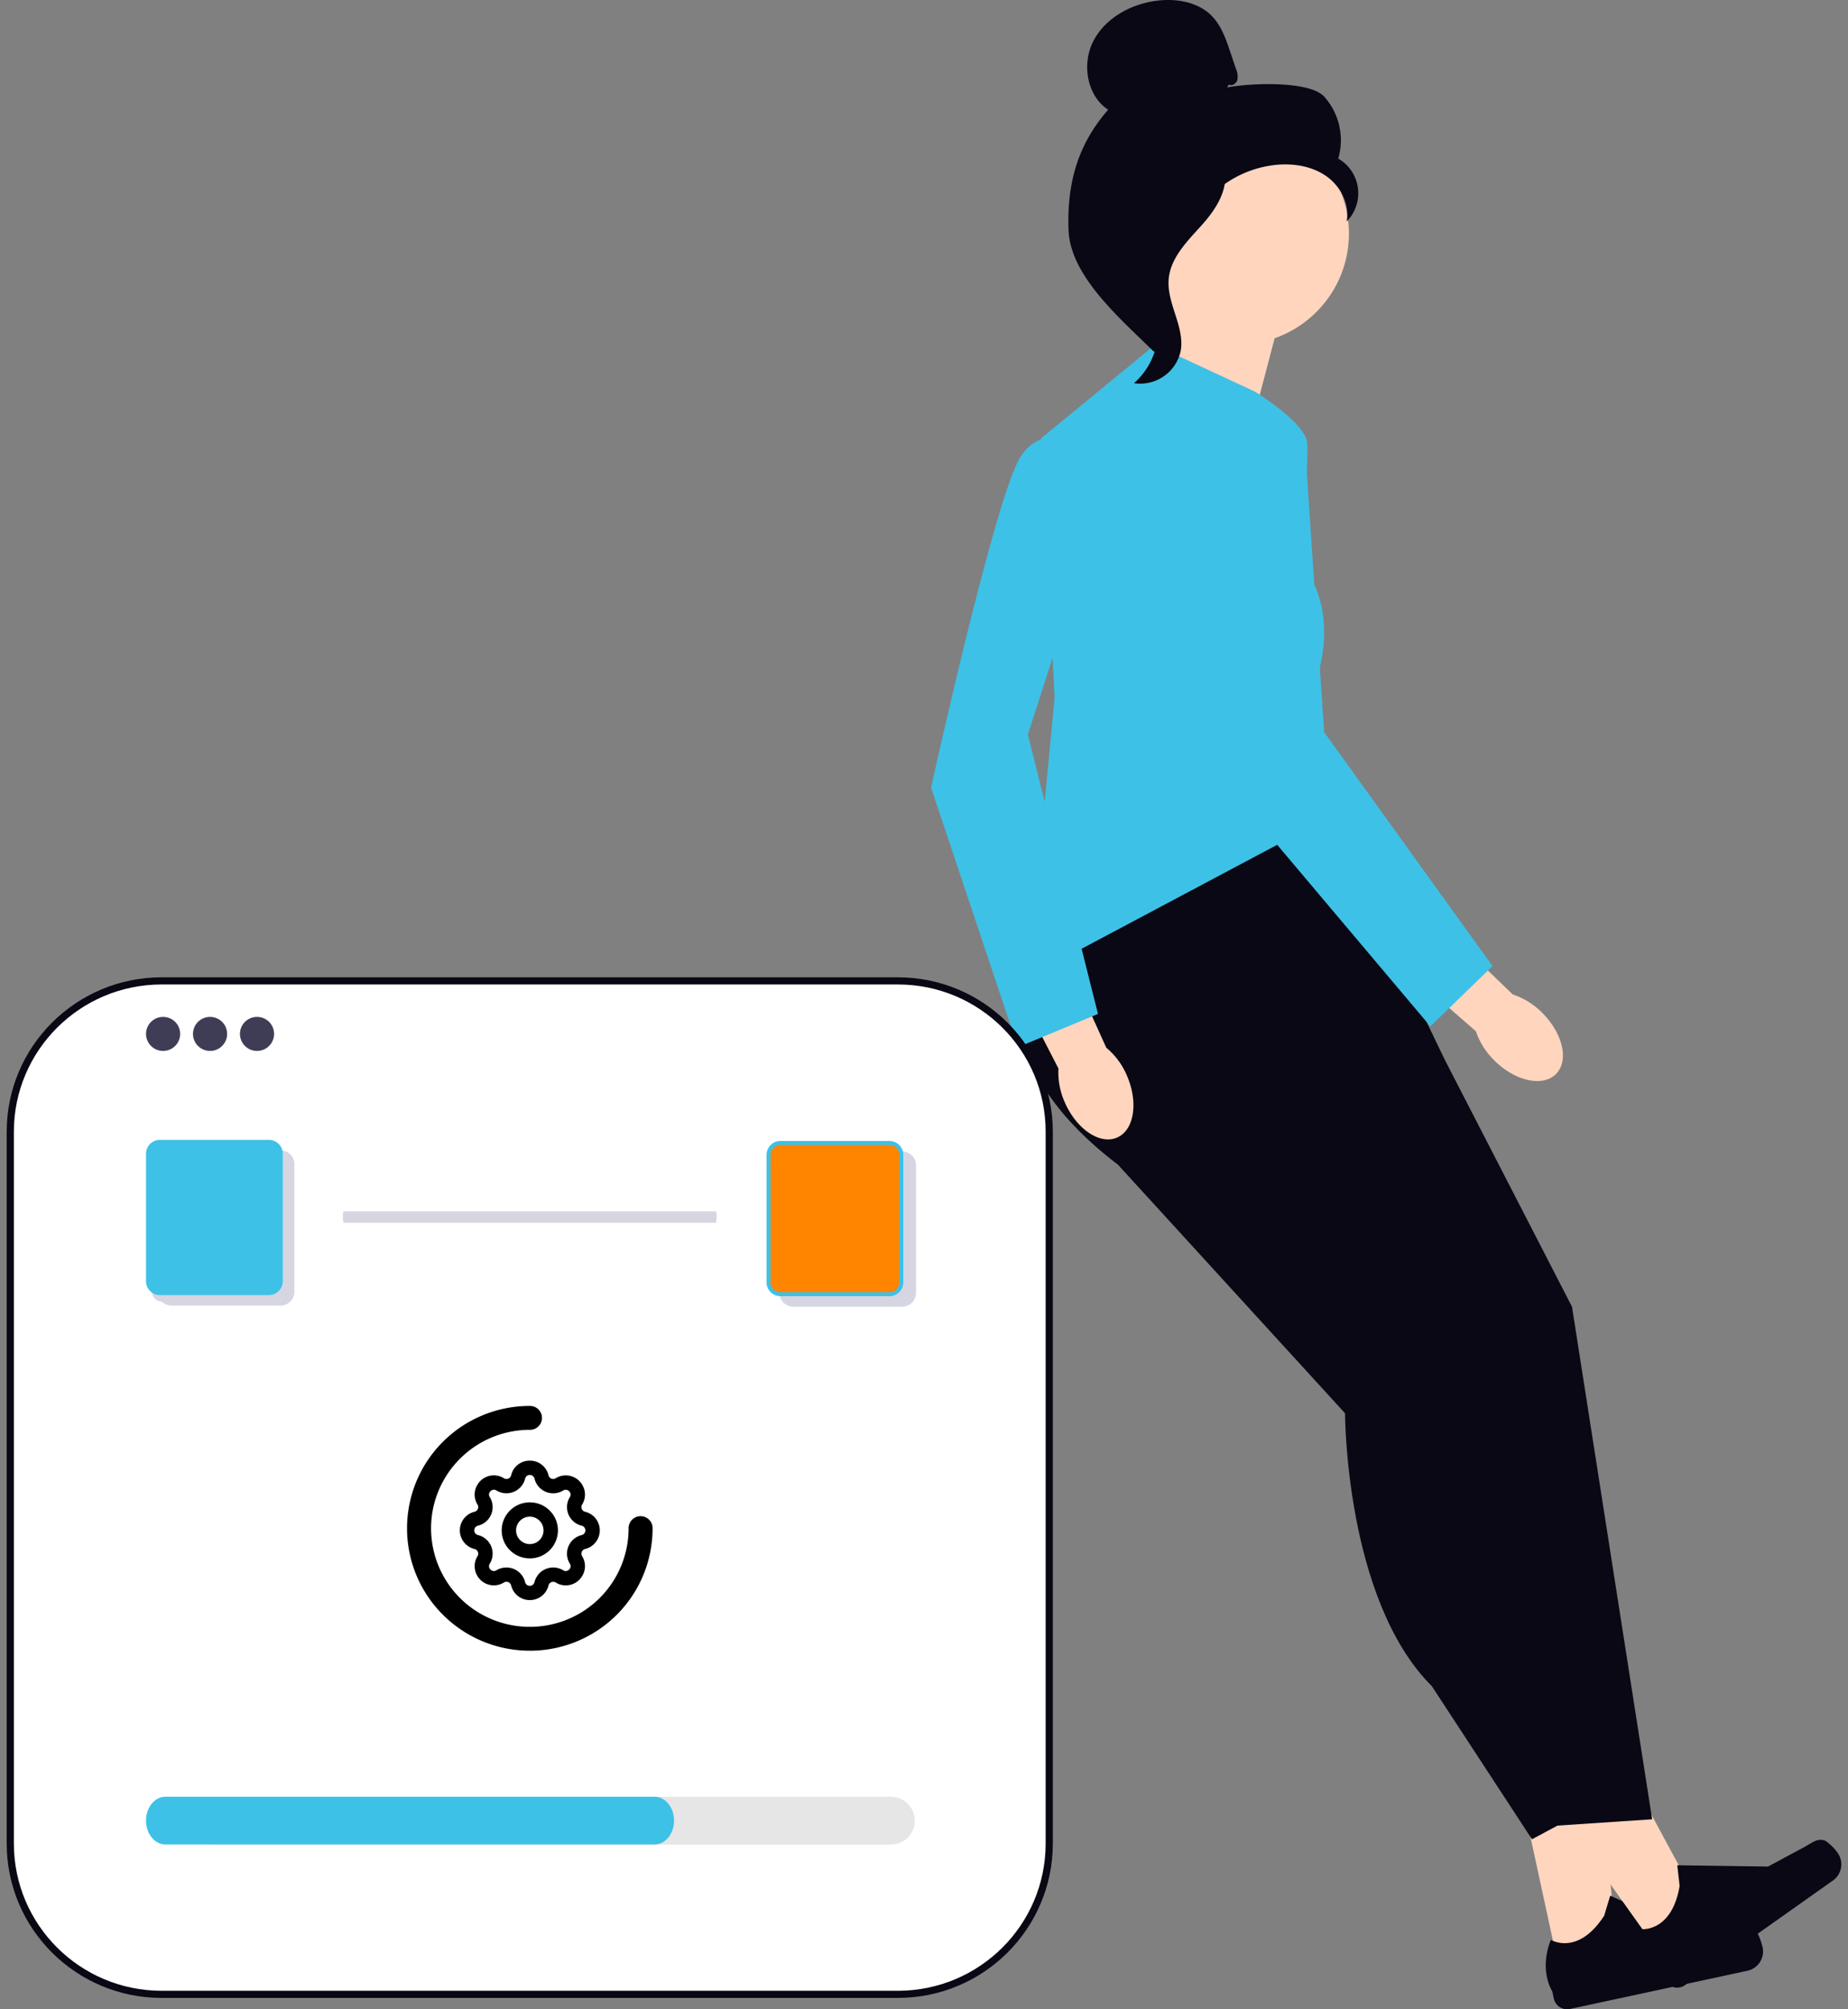 <svg width="138" height="150" viewBox="0 0 138 150" xmlns="http://www.w3.org/2000/svg">
    <rect x="0" y="0" width="138" height="150" fill="#808080" stroke="none"/>
    <g transform="translate(.5)" fill="none" fill-rule="evenodd">
        <path d="M105.625 108.08a3.22 3.22 0 0 1-2.82-1.661l-3.626-6.543a3.205 3.205 0 0 1 .09-3.256 3.229 3.229 0 0 1 2.898-1.506l6.583.335a3.25 3.25 0 0 1 2.806 1.959l1.922 4.53c.348.82.34 1.748-.025 2.56a3.223 3.223 0 0 1-1.893 1.732l-4.876 1.676c-.34.118-.696.179-1.056.178l-.003-.003z" fill="#090814" fill-rule="nonzero"/>
        <path fill="#FFD5BE" fill-rule="nonzero" d="m116.025 147.455 4.278-.92-1.532-16.874-6.309 1.358z"/>
        <path d="M130.655 144.206c.183.194.41.9.466 1.162a1.47 1.47 0 0 1-.203 1.115 1.48 1.48 0 0 1-.935.642l-13.242 2.852a1.017 1.017 0 0 1-1.207-.773l-.119-.551s-1.015-1.512-.107-3.836c0 0 2.022 1.233 3.984-1.805l.45-1.492 6.193 2.745 3.04-.274c.665-.06 1.222-.277 1.676.215h.004z" fill="#090814" fill-rule="nonzero"/>
        <path fill="#FFD5BE" fill-rule="nonzero" d="m123.674 146.166 3.567-2.522-8.068-14.915-5.266 3.72z"/>
        <path d="M135.842 137.44c.343.241.642.54.884.884.474.666.317 1.589-.35 2.062l-11.05 7.814a1.02 1.02 0 0 1-1.413-.238l-.326-.46s-1.528-.992-1.613-3.487c0 0 2.345.342 2.953-3.22l-.175-1.547 6.778.095 2.69-1.444c.59-.317 1.016-.734 1.625-.46h-.003zM77.003 69.729s-5.981 8.105 5.982 17.22l24.43-7.781-8.727-18.136-7.728-4.223L77 69.726l.003.003z" fill="#090814" fill-rule="nonzero"/>
        <path fill="#090814" fill-rule="nonzero" d="m107.419 79.172 9.471 18.382 5.985 38.263-7.477.496-7.481-36.273-13.213-19.627 9.225-4.223"/>
        <path d="M82.988 81.177v5.775l16.953 18.553s0 13.913 6.483 20.373l7.477 11.43 6.483-3.478-9.472-33.29L93.96 78.676l-10.968 2.5h-.003z" fill="#090814" fill-rule="nonzero"/>
        <path d="M95.033 23.925 91.84 36.058 79.665 33.67s8.495-8.729 7.3-12.706l8.071 2.96h-.003z" fill="#FFD5BE" fill-rule="nonzero"/>
        <path d="m85.73 25.756 7.478 3.478s3.848 2.344 3.92 3.907c.073 1.563-.43 9.014-.43 9.014s2.993 2.983 1 8.944l.998 9.938L76.259 72.96l1.994-20.868-1-19.378 8.477-6.956v-.002z" fill="#3EC1E6" fill-rule="nonzero"/>
        <path d="M79.018 82.304c.877 2.001 2.624 3.175 3.902 2.618 1.278-.556 1.604-2.629.73-4.63a5.456 5.456 0 0 0-1.538-2.077l-3.82-8.437-3.933 1.87 4.18 8.119a5.431 5.431 0 0 0 .48 2.536z" fill="#FFD5BE" fill-rule="nonzero"/>
        <path d="M82.988 33.957s-5.483-3.479-7.477.495c-1.995 3.974-6.483 24.346-6.483 24.346l6.483 19.378 5.981-2.483-5.237-20.853 6.73-20.883h.003z" fill="#3EC1E6" fill-rule="nonzero"/>
        <path d="M111.099 79.176c1.553 1.54 3.611 1.99 4.596 1.002.984-.988.519-3.032-1.035-4.573a5.494 5.494 0 0 0-2.198-1.366l-6.668-6.443-2.968 3.182 6.888 6.01c.28.829.755 1.577 1.385 2.184v.004z" fill="#FFD5BE" fill-rule="nonzero"/>
        <path d="M96.916 32.769s-9.56-.389-9.947 4.038c-.387 4.426 6.153 24.183 6.153 24.183l13.19 15.635 4.644-4.505L98.38 54.654 96.92 32.77h-.004z" fill="#3EC1E6" fill-rule="nonzero"/>
        <path d="M100.23 17.44c0 4.573-3.719 8.28-8.307 8.28-4.589 0-8.308-3.707-8.308-8.28 0-4.573 3.72-8.28 8.308-8.28 2.203 0 4.317.873 5.875 2.425a8.265 8.265 0 0 1 2.433 5.855z" fill="#FFD5BE" fill-rule="nonzero"/>
        <path d="M91.26 6.31c.24.14.562-.071.641-.339a1.397 1.397 0 0 0-.1-.813l-.446-1.324c-.318-.938-.655-1.908-1.342-2.62C88.973.134 87.319-.14 85.834.06c-1.908.257-3.79 1.285-4.678 2.99-.888 1.705-.509 4.08 1.095 5.143-2.287 2.611-3.082 5.522-2.957 8.982.126 3.46 3.913 6.65 6.383 9.09.551-.332 1.052-1.894.748-2.461-.304-.568.132-1.224-.244-1.748-.376-.525-.69.31-.311-.21.24-.329-.695-1.082-.34-1.278 1.722-.949 2.294-3.09 3.374-4.727a8.081 8.081 0 0 1 5.903-3.536c1.303-.121 2.677.1 3.744.853 1.067.754 1.758 2.098 1.51 3.378a2.994 2.994 0 0 0-.626-4.698 4.885 4.885 0 0 0-1.044-4.618c-1.113-1.223-5.627-1.013-7.252-.692l.124-.214-.004-.004h.001z" fill="#090814" fill-rule="nonzero"/>
        <path d="M91.01 12.353c-2.151.232-3.705 2.09-5.018 3.807-.756.989-1.55 2.08-1.529 3.324.018 1.256.863 2.337 1.267 3.525a5.301 5.301 0 0 1-1.55 5.597 3.093 3.093 0 0 0 3.49-2.416c.312-1.801-1.06-3.542-.898-5.365.143-1.606 1.414-2.84 2.491-4.042 1.077-1.202 2.094-2.794 1.597-4.327l.15-.104v.001z" fill="#090814" fill-rule="nonzero"/>
        <path d="M66.478 73.13H11.479C5.242 73.13.186 78.167.186 84.382v53.149c0 2.985 1.19 5.847 3.308 7.958a11.313 11.313 0 0 0 7.985 3.296h54.999c6.237 0 11.293-5.039 11.293-11.254V84.383c0-6.215-5.056-11.254-11.293-11.254z" fill="#FFF" fill-rule="nonzero"/>
        <path d="M66.56 149.151h-55C5.18 149.144.007 143.99 0 137.631V84.48c.007-6.359 5.179-11.513 11.56-11.52h55c6.381.007 11.553 5.161 11.56 11.52v53.15c-.007 6.36-5.179 11.513-11.56 11.52zm-55-75.657C5.474 73.501.542 78.417.535 84.482v53.148c.007 6.066 4.939 10.981 11.025 10.988h55c6.086-.007 11.019-4.922 11.025-10.988V84.482C77.58 78.416 72.646 73.5 66.56 73.494h-55z" fill="#090814" fill-rule="nonzero"/>
        <ellipse fill="#3F3D56" fill-rule="nonzero" cx="11.679" cy="77.185" rx="1.275" ry="1.271"/>
        <ellipse fill="#3F3D56" fill-rule="nonzero" cx="15.186" cy="77.185" rx="1.275" ry="1.271"/>
        <ellipse fill="#3F3D56" fill-rule="nonzero" cx="18.693" cy="77.185" rx="1.275" ry="1.271"/>
        <path d="M66.026 137.704H15.578c-.989 0-1.79-.799-1.79-1.784s.801-1.783 1.79-1.783h50.448c.989 0 1.79.798 1.79 1.783 0 .985-.801 1.784-1.79 1.784z" fill="#E6E6E6" fill-rule="nonzero"/>
        <path d="M48.38 137.697H11.856c-.803 0-1.454-.798-1.454-1.783 0-.986.65-1.784 1.454-1.784H48.38c.803 0 1.455.798 1.455 1.784 0 .985-.651 1.783-1.455 1.783z" fill="#3EC1E6" fill-rule="nonzero"/>
        <path d="M39.063 123.23c-4.361 0-8.119-3.063-8.985-7.323a9.131 9.131 0 0 1 5.417-10.232 9.14 9.14 0 0 1 3.568-.717.896.896 0 0 1 .788.442.89.89 0 0 1 0 .9.896.896 0 0 1-.788.442 7.374 7.374 0 0 0-7.227 5.895 7.35 7.35 0 0 0 4.356 8.232 7.397 7.397 0 0 0 6.951-.644 7.343 7.343 0 0 0 3.298-6.13.891.891 0 0 1 .444-.786.898.898 0 0 1 .903 0c.28.163.449.463.443.785a9.114 9.114 0 0 1-2.683 6.463 9.177 9.177 0 0 1-6.485 2.674z" fill="#000" fill-rule="nonzero"/>
        <path d="M32.813 108.02h12.5v12.457h-12.5z"/>
        <path d="M39.064 109.042a1.414 1.414 0 0 1 1.394 1.092.36.36 0 0 0 .539.223 1.427 1.427 0 0 1 2.005.53 1.4 1.4 0 0 1-.033 1.434.359.359 0 0 0 .224.537 1.43 1.43 0 0 1 1.096 1.39 1.43 1.43 0 0 1-1.096 1.389.36.36 0 0 0-.224.537 1.4 1.4 0 0 1 .033 1.434 1.422 1.422 0 0 1-2.005.53.362.362 0 0 0-.538.223 1.434 1.434 0 0 1-1.395 1.092 1.434 1.434 0 0 1-1.394-1.092.36.36 0 0 0-.539-.223 1.427 1.427 0 0 1-2.005-.53 1.4 1.4 0 0 1 .033-1.434.359.359 0 0 0-.224-.537 1.43 1.43 0 0 1-1.096-1.39c0-.659.453-1.233 1.096-1.389a.36.36 0 0 0 .224-.537 1.4 1.4 0 0 1-.033-1.434 1.422 1.422 0 0 1 2.005-.53.361.361 0 0 0 .539-.222c.149-.646.73-1.1 1.394-1.093zm1.745 2.438a1.434 1.434 0 0 1-1.395-1.094.36.36 0 0 0-.7 0 1.438 1.438 0 0 1-2.14.884.368.368 0 0 0-.192-.058.384.384 0 0 0-.32.197.33.33 0 0 0 .014.355 1.426 1.426 0 0 1-.888 2.134.36.36 0 0 0 0 .698 1.426 1.426 0 0 1 .887 2.136.33.33 0 0 0-.013.354.384.384 0 0 0 .32.198.367.367 0 0 0 .19-.058 1.44 1.44 0 0 1 2.141.884.36.36 0 0 0 .701 0 1.44 1.44 0 0 1 2.142-.884.367.367 0 0 0 .19.059.384.384 0 0 0 .32-.198.33.33 0 0 0-.014-.355 1.426 1.426 0 0 1 .887-2.134.36.36 0 0 0 0-.699 1.426 1.426 0 0 1-.887-2.133.33.33 0 0 0 .013-.355.384.384 0 0 0-.319-.197.367.367 0 0 0-.19.058 1.438 1.438 0 0 1-.747.208z" fill="#000" fill-rule="nonzero"/>
        <path d="M39.064 116.34c-1.16 0-2.1-.936-2.1-2.091 0-1.156.94-2.093 2.1-2.093 1.16 0 2.1.937 2.1 2.093a2.098 2.098 0 0 1-2.1 2.092zm-1.026-2.091c0 .564.46 1.022 1.026 1.022.566 0 1.025-.458 1.025-1.022a1.025 1.025 0 0 0-2.051 0z" fill="#000" fill-rule="nonzero"/>
        <g fill="#D6D6E3" fill-rule="nonzero">
            <path d="M20.444 85.876h-8.133a1.04 1.04 0 0 0-1.04 1.037v9.517a1.04 1.04 0 0 0 1.04 1.037h8.133a1.04 1.04 0 0 0 1.04-1.037v-9.517a1.04 1.04 0 0 0-1.04-1.037z"/>
            <path d="M19.728 86.175h-8.133a.74.74 0 0 0-.74.738v9.517a.74.74 0 0 0 .74.738h8.133a.74.74 0 0 0 .74-.738v-9.517a.74.74 0 0 0-.74-.738z"/>
        </g>
        <g fill="#3EC1E6" fill-rule="nonzero">
            <path d="M19.577 85.095h-8.134a1.04 1.04 0 0 0-1.04 1.036v9.517a1.04 1.04 0 0 0 1.04 1.037h8.134a1.04 1.04 0 0 0 1.04-1.037v-9.517a1.04 1.04 0 0 0-1.04-1.036z"/>
            <path d="M19.576 85.393h-8.133a.74.74 0 0 0-.74.738v9.517a.74.74 0 0 0 .74.739h8.133a.74.74 0 0 0 .74-.739v-9.517a.74.74 0 0 0-.74-.738z"/>
        </g>
        <path d="M53.017 90.856c0 .236-.028.425-.063.425H25.166c-.035 0-.063-.19-.063-.425s.028-.424.063-.424h27.787c.035 0 .064.189.064.424z" fill="#D6D6E3" fill-rule="nonzero"/>
        <g fill-rule="nonzero">
            <g fill="#D6D6E3">
                <path d="M66.867 85.957h-8.133a1.04 1.04 0 0 0-1.04 1.037v9.517a1.04 1.04 0 0 0 1.04 1.037h8.133a1.04 1.04 0 0 0 1.04-1.037v-9.517a1.04 1.04 0 0 0-1.04-1.037z"/>
                <path d="M66.867 86.256h-8.133a.74.74 0 0 0-.741.738v9.517a.74.74 0 0 0 .74.738h8.134a.74.74 0 0 0 .74-.738v-9.517a.74.74 0 0 0-.74-.738z"/>
            </g>
            <path d="M65.916 85.176h-8.133a1.04 1.04 0 0 0-1.04 1.037v9.517a1.04 1.04 0 0 0 1.04 1.036h8.133a1.04 1.04 0 0 0 1.04-1.036v-9.517a1.04 1.04 0 0 0-1.04-1.037z" fill="#3EC1E6"/>
            <path d="M65.916 85.474h-8.133a.74.74 0 0 0-.741.739v9.517a.74.74 0 0 0 .74.738h8.134a.74.74 0 0 0 .74-.738v-9.517a.74.74 0 0 0-.74-.739z" fill="#FF8400"/>
        </g>
    </g>
</svg>

